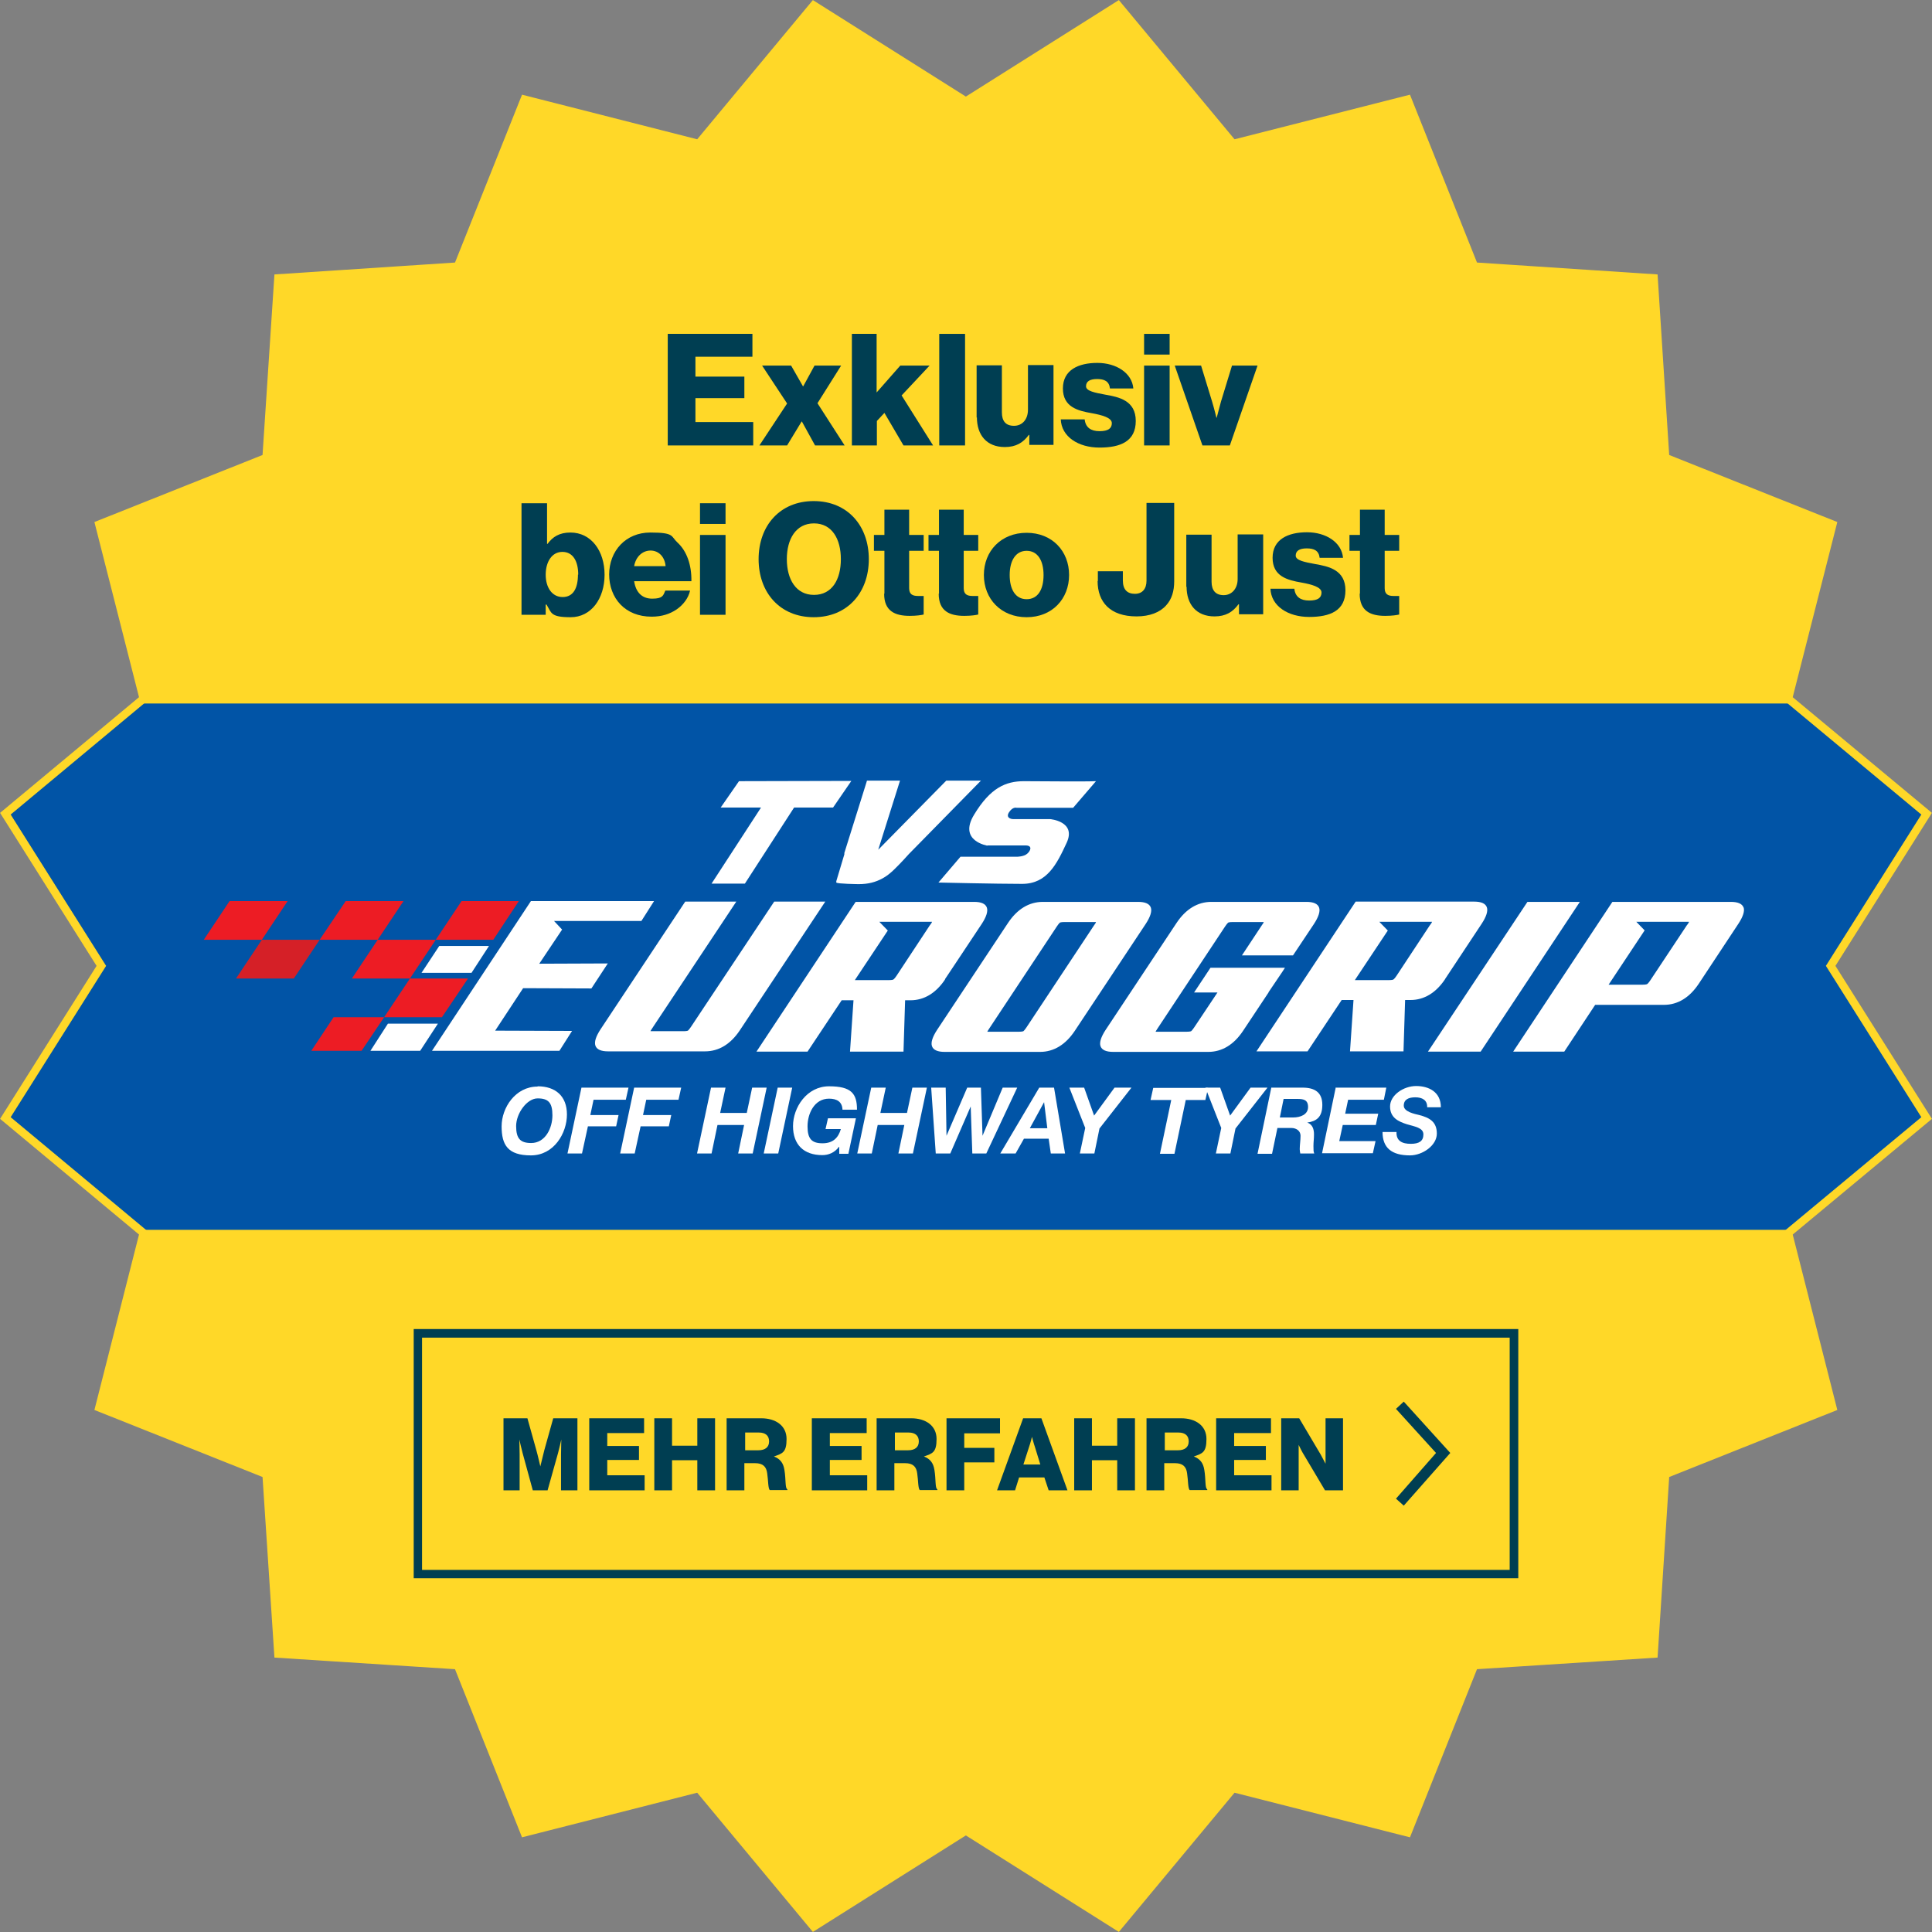 <?xml version="1.0" encoding="UTF-8"?>
<svg id="Ebene_1" data-name="Ebene 1" xmlns="http://www.w3.org/2000/svg" xmlns:xlink="http://www.w3.org/1999/xlink" version="1.1" viewBox="0 0 718.7 718.7">
  <rect x="0" y="0" width="718.7" height="718.7" fill="#808080" stroke="none"/>
  <defs>
    <style>
      .cls-1 {
        clip-path: url(#clippath);
      }

      .cls-2 {
        fill: #ed1c24;
      }

      .cls-2, .cls-3, .cls-4, .cls-5, .cls-6, .cls-7 {
        stroke-width: 0px;
      }

      .cls-8 {
        fill: none;
      }

      .cls-8, .cls-9 {
        stroke: #ffd828;
        stroke-miterlimit: 10;
        stroke-width: 3px;
      }

      .cls-3 {
        fill: #0154a6;
      }

      .cls-4 {
        fill: #d52027;
      }

      .cls-9, .cls-10, .cls-7 {
        fill: #ffd828;
      }

      .cls-5 {
        fill: #003e52;
      }

      .cls-6 {
        fill: #fff;
      }

      .cls-7 {
        display: none;
      }
    </style>
    <clipPath id="clippath">
      <polygon class="cls-9" points="415.9 2 359.3 37.7 302.7 2 259.9 53.5 195.1 37 170.3 99.1 103.5 103.5 99.1 170.3 36.9 195.1 53.4 259.9 2 302.7 37.7 359.3 2 415.9 53.4 458.7 36.9 523.6 99.1 548.4 103.5 615.2 170.3 619.5 195.1 681.7 259.9 665.2 302.7 716.7 359.3 681 415.9 716.7 458.7 665.2 523.6 681.7 548.4 619.5 615.2 615.2 619.5 548.4 681.7 523.6 665.2 458.7 716.7 415.9 681 359.3 716.7 302.7 665.2 259.9 681.7 195.1 619.5 170.3 615.2 103.5 548.4 99.1 523.6 37 458.7 53.5 415.9 2"/>
    </clipPath>
  </defs>
  <polygon class="cls-7" points="415.9 2 359.3 37.7 302.7 2 259.9 53.5 195.1 37 170.3 99.1 103.5 103.5 99.1 170.3 36.9 195.1 53.4 259.9 2 302.7 37.7 359.3 2 415.9 53.4 458.7 36.9 523.6 99.1 548.4 103.5 615.2 170.3 619.5 195.1 681.7 259.9 665.2 302.7 716.7 359.3 681 415.9 716.7 458.7 665.2 523.6 681.7 548.4 619.5 615.2 615.2 619.5 548.4 681.7 523.6 665.2 458.7 716.7 415.9 681 359.3 716.7 302.7 665.2 259.9 681.7 195.1 619.5 170.3 615.2 103.5 548.4 99.1 523.6 37 458.7 53.5 415.9 2"/>
  <g>
    <polygon class="cls-10" points="415.9 2 359.3 37.7 302.7 2 259.9 53.5 195.1 37 170.3 99.1 103.5 103.5 99.1 170.3 36.9 195.1 53.4 259.9 2 302.7 37.7 359.3 2 415.9 53.4 458.7 36.9 523.6 99.1 548.4 103.5 615.2 170.3 619.5 195.1 681.7 259.9 665.2 302.7 716.7 359.3 681 415.9 716.7 458.7 665.2 523.6 681.7 548.4 619.5 615.2 615.2 619.5 548.4 681.7 523.6 665.2 458.7 716.7 415.9 681 359.3 716.7 302.7 665.2 259.9 681.7 195.1 619.5 170.3 615.2 103.5 548.4 99.1 523.6 37 458.7 53.5 415.9 2"/>
    <g class="cls-1">
      <rect class="cls-3" x="-31" y="261.7" width="770.7" height="195.8"/>
    </g>
    <polygon class="cls-8" points="415.9 2 359.3 37.7 302.7 2 259.9 53.5 195.1 37 170.3 99.1 103.5 103.5 99.1 170.3 36.9 195.1 53.4 259.9 2 302.7 37.7 359.3 2 415.9 53.4 458.7 36.9 523.6 99.1 548.4 103.5 615.2 170.3 619.5 195.1 681.7 259.9 665.2 302.7 716.7 359.3 681 415.9 716.7 458.7 665.2 523.6 681.7 548.4 619.5 615.2 615.2 619.5 548.4 681.7 523.6 665.2 458.7 716.7 415.9 681 359.3 716.7 302.7 665.2 259.9 681.7 195.1 619.5 170.3 615.2 103.5 548.4 99.1 523.6 37 458.7 53.5 415.9 2"/>
  </g>
  <g>
    <path class="cls-5" d="M248.5,124.2h31.4v8.5h-21.2v7.4h18.2v8h-18.2v8.9h21.5v8.7h-31.8v-41.5Z"/>
    <path class="cls-5" d="M292.8,150.1l-9.3-14.1h10.8l4.4,7.7h.1l4.2-7.7h9.9l-8.8,14,10.1,15.7h-11l-4.9-8.9h-.1l-5.4,8.9h-10.3l10.3-15.6Z"/>
    <path class="cls-5" d="M316.8,124.2h9.3v21.8l8.8-10h10.9l-10.4,11.1,11.7,18.6h-11l-7.1-12.1-2.8,3v9.1h-9.3v-41.5Z"/>
    <path class="cls-5" d="M349.4,124.2h9.6v41.5h-9.6v-41.5Z"/>
    <path class="cls-5" d="M363.3,155.4v-19.5h9.4v17.5c0,3.2,1.4,5,4.5,5s5.2-2.4,5.2-6v-16.6h9.5v29.7h-9v-3.7h-.2c-2.1,2.9-4.8,4.5-8.9,4.5-6.8,0-10.4-4.5-10.4-11.1Z"/>
    <path class="cls-5" d="M394.6,156h8.9c.3,3,2.3,4.4,5.5,4.4s4.6-1,4.6-3-3.6-3-7.5-3.7c-5.2-.9-10.7-2.3-10.7-9.2s5.8-9.5,12.8-9.5,12.9,3.7,13.4,9.5h-8.7c-.3-2.7-2.1-3.5-4.8-3.5s-4.1.9-4.1,2.7,3.4,2.4,7.1,3.1c5.2.9,11.4,2.2,11.4,9.8s-5.7,9.9-13.5,9.9-14.2-4-14.4-10.6Z"/>
    <path class="cls-5" d="M425.6,124.2h9.5v7.7h-9.5v-7.7ZM425.6,136h9.5v29.7h-9.5v-29.7Z"/>
    <path class="cls-5" d="M437.1,136h9.7l4.1,13.4c.9,3,1.6,6,1.6,6h.1s.8-3,1.6-6l4.1-13.4h9.5l-10.3,29.7h-10.2l-10.3-29.7Z"/>
    <path class="cls-5" d="M203.1,224.9h-.1v3.8h-9v-41.5h9.5v15.1h.2c1.9-2.6,4.4-4.2,8.5-4.2,7.7,0,12.7,6.8,12.7,15.7s-5,15.8-12.6,15.8-7.1-1.6-9-4.7ZM215.1,213.8c0-5.1-2-8.5-5.9-8.5s-6.2,3.7-6.2,8.5,2.4,8.3,6.3,8.3,5.7-3.2,5.7-8.4Z"/>
    <path class="cls-5" d="M226.6,213.8c0-8.9,6.2-15.7,15.3-15.7s7.6,1.4,10.1,3.7c3.5,3.2,5.3,8.4,5.2,14.4h-21.3c.6,4,2.8,6.5,6.7,6.5s4.1-1.1,4.9-3h9.2c-.6,2.7-2.4,5.2-5,7-2.5,1.7-5.5,2.7-9.3,2.7-9.8,0-15.8-6.8-15.8-15.8ZM247.6,210.6c-.3-3.5-2.6-5.8-5.6-5.8s-5.5,2.3-6.1,5.8h11.7Z"/>
    <path class="cls-5" d="M260.4,187.2h9.5v7.7h-9.5v-7.7ZM260.4,199h9.5v29.7h-9.5v-29.7Z"/>
    <path class="cls-5" d="M282.2,208c0-12.4,7.9-21.6,20.5-21.6s20.5,9.2,20.5,21.6-7.9,21.6-20.5,21.6-20.5-9.2-20.5-21.6ZM312.8,208c0-7.5-3.3-13.3-10-13.3s-10.1,5.8-10.1,13.3,3.4,13.3,10.1,13.3,10-5.7,10-13.3Z"/>
    <path class="cls-5" d="M329,220.8v-15.9h-3.9v-5.9h3.9v-9.4h9.2v9.4h5.4v5.9h-5.4v13.9c0,2.3,1.3,2.9,3.3,2.9s1.7,0,2.1,0v6.9c-.8.2-2.6.5-5.2.5-5.5,0-9.5-1.8-9.5-8.2Z"/>
    <path class="cls-5" d="M349.3,220.8v-15.9h-3.9v-5.9h3.9v-9.4h9.2v9.4h5.4v5.9h-5.4v13.9c0,2.3,1.3,2.9,3.3,2.9s1.7,0,2.1,0v6.9c-.8.2-2.6.5-5.2.5-5.5,0-9.5-1.8-9.5-8.2Z"/>
    <path class="cls-5" d="M366,213.9c0-8.9,6.4-15.7,15.9-15.7s15.8,6.8,15.8,15.7-6.3,15.7-15.8,15.7-15.9-6.8-15.9-15.7ZM388.2,213.9c0-5.4-2.2-9-6.3-9s-6.3,3.7-6.3,9,2.1,9,6.3,9,6.3-3.6,6.3-9Z"/>
    <path class="cls-5" d="M408.4,216.2v-3.7h9.3v3.4c0,3.5,1.7,5,4.5,5s4.3-1.9,4.3-4.9v-28.9h10.3v29.1c0,3.7-.9,6.7-3,9-2.3,2.6-6.1,4.1-11,4.1-9.8,0-14.5-5.3-14.5-13.2Z"/>
    <path class="cls-5" d="M441.3,218.4v-19.5h9.4v17.5c0,3.2,1.5,5,4.5,5s5.2-2.4,5.2-6v-16.6h9.5v29.7h-9v-3.7h-.2c-2.1,2.9-4.8,4.5-8.9,4.5-6.8,0-10.4-4.5-10.4-11.1Z"/>
    <path class="cls-5" d="M472.6,219h8.9c.3,3,2.3,4.4,5.5,4.4s4.6-1,4.6-3-3.6-3-7.5-3.7c-5.2-.9-10.7-2.3-10.7-9.2s5.8-9.5,12.8-9.5,12.9,3.7,13.4,9.5h-8.7c-.3-2.7-2.1-3.5-4.8-3.5s-4.1.9-4.1,2.7,3.4,2.4,7.1,3.1c5.2.9,11.4,2.2,11.4,9.8s-5.7,9.9-13.5,9.9-14.2-4-14.4-10.6Z"/>
    <path class="cls-5" d="M505.9,220.8v-15.9h-3.9v-5.9h3.9v-9.4h9.2v9.4h5.4v5.9h-5.4v13.9c0,2.3,1.3,2.9,3.3,2.9s1.7,0,2.1,0v6.9c-.8.2-2.6.5-5.2.5-5.5,0-9.5-1.8-9.5-8.2Z"/>
  </g>
  <path class="cls-5" d="M564.8,587.1H153.9v-92.7h410.9v92.7ZM157,584h404.6v-86.4H157v86.4Z"/>
  <g>
    <path class="cls-5" d="M187.3,527.6h8.9l3.3,11.8c.5,1.7,1.5,6.1,1.5,6.1h0s1.1-4.4,1.5-6.1l3.3-11.8h9v26.8h-6.1v-13.5c0-1.1.1-5.4.1-5.4h0s-.9,4-1.2,5l-3.9,13.9h-5.5l-3.8-13.9c-.3-1-1.2-5-1.2-5h0s.1,4.3.1,5.4v13.5h-6v-26.8Z"/>
    <path class="cls-5" d="M219.2,527.6h20.4v5.5h-13.7v4.8h11.8v5.2h-11.8v5.7h13.9v5.6h-20.6v-26.8Z"/>
    <path class="cls-5" d="M243.4,527.6h6.6v10.2h9.4v-10.2h6.6v26.8h-6.6v-11.2h-9.4v11.2h-6.6v-26.8Z"/>
    <path class="cls-5" d="M270.4,527.6h12.8c5.3,0,9.4,2.7,9.4,7.7s-1.5,5.4-4.7,6.5h0c2.3.9,3.5,2.4,3.9,5,.6,3.5.2,6.9,1.1,7.2v.3h-6.5c-.7-.4-.6-3.6-1-6.2-.3-2.5-1.6-3.8-4.5-3.8h-4v10.1h-6.6v-26.8ZM282.1,539.5c2.6,0,4-1.2,4-3.3s-1.3-3.3-3.8-3.3h-5.1v6.6h5Z"/>
    <path class="cls-5" d="M302,527.6h20.4v5.5h-13.7v4.8h11.8v5.2h-11.8v5.7h13.9v5.6h-20.6v-26.8Z"/>
    <path class="cls-5" d="M326.2,527.6h12.8c5.3,0,9.4,2.7,9.4,7.7s-1.5,5.4-4.7,6.5h0c2.3.9,3.5,2.4,3.9,5,.6,3.5.2,6.9,1.1,7.2v.3h-6.5c-.7-.4-.6-3.6-1-6.2-.3-2.5-1.6-3.8-4.5-3.8h-4v10.1h-6.6v-26.8ZM337.8,539.5c2.6,0,4-1.2,4-3.3s-1.3-3.3-3.8-3.3h-5.1v6.6h5Z"/>
    <path class="cls-5" d="M352,527.6h20v5.6h-13.3v5.4h11.2v5.4h-11.2v10.4h-6.6v-26.8Z"/>
    <path class="cls-5" d="M380.6,527.6h6.8l9.7,26.8h-7l-1.6-4.8h-9.4l-1.5,4.8h-6.7l9.7-26.8ZM387,544.8l-2-6.5c-.5-1.4-1.1-3.8-1.1-3.8h0s-.6,2.4-1.1,3.8l-2.1,6.5h6.3Z"/>
    <path class="cls-5" d="M399.6,527.6h6.6v10.2h9.4v-10.2h6.6v26.8h-6.6v-11.2h-9.4v11.2h-6.6v-26.8Z"/>
    <path class="cls-5" d="M426.6,527.6h12.8c5.3,0,9.4,2.7,9.4,7.7s-1.5,5.4-4.7,6.5h0c2.3.9,3.5,2.4,3.9,5,.6,3.5.2,6.9,1.1,7.2v.3h-6.5c-.7-.4-.6-3.6-1-6.2-.3-2.5-1.6-3.8-4.5-3.8h-4v10.1h-6.6v-26.8ZM438.2,539.5c2.6,0,4-1.2,4-3.3s-1.3-3.3-3.8-3.3h-5.1v6.6h5Z"/>
    <path class="cls-5" d="M452.4,527.6h20.4v5.5h-13.7v4.8h11.8v5.2h-11.8v5.7h13.9v5.6h-20.6v-26.8Z"/>
    <path class="cls-5" d="M476.6,527.6h6.7l8,13.5c.4.8,1.8,3.4,1.8,3.4h0s0-3.2,0-4.2v-12.7h6.5v26.8h-6.7l-7.9-13.3c-.5-.7-1.9-3.6-1.9-3.6h0s0,3.5,0,4.4v12.5h-6.5v-26.8Z"/>
  </g>
  <polygon class="cls-5" points="522.2 560.1 519.3 557.5 534.2 540.5 519.3 524.1 522.2 521.4 539.5 540.5 522.2 560.1"/>
  <g>
    <g>
      <polygon class="cls-2" points="183.5 349.6 162.1 349.6 171.7 335.2 193 335.2 183.5 349.6"/>
      <polygon class="cls-2" points="152.5 364 130.9 364 140.5 349.6 162.1 349.6 152.5 364"/>
      <polygon class="cls-2" points="164.4 378.4 142.9 378.4 152.5 364 174.1 364 164.4 378.4"/>
      <polygon class="cls-2" points="134.5 390.9 115.8 390.9 124.1 378.4 142.9 378.4 134.5 390.9"/>
      <polygon class="cls-2" points="140.5 349.6 118.9 349.6 128.6 335.2 150.1 335.2 140.5 349.6"/>
      <polygon class="cls-2" points="97.4 349.6 75.8 349.6 85.4 335.2 107 335.2 97.4 349.6"/>
    </g>
    <polygon class="cls-4" points="109.3 364 87.8 364 97.4 349.6 118.9 349.6 109.3 364"/>
    <g>
      <polygon class="cls-6" points="175.4 361.9 156.8 361.9 163.4 351.9 181.9 351.9 175.4 361.9"/>
      <polygon class="cls-6" points="156.3 390.9 137.8 390.9 144.3 380.8 162.9 380.8 156.3 390.9"/>
    </g>
    <g>
      <g>
        <path class="cls-6" d="M471.9,369.1l2.3-3.4,2.9-4.3h0l.9-1.4h-27.7l-6.1,9.2h8.7l-8.6,12.9c-.8,1.2-1.2,1.5-1.2,1.5,0,0-.4.2-1.6.2h-11.6c0-.2.3-.5.7-1.2l25.1-37.9c.8-1.2,1.2-1.5,1.2-1.5h0s.4-.2,1.6-.2h11.6c0,.2-.2.5-.7,1.2l-7.4,11.2h19l7.8-11.7c1.7-2.6,2.4-4.7,1.9-6.1s-2.1-2.1-4.7-2.1h-35.4c-5.1,0-9.5,2.7-12.9,7.8l-26.4,39.8c-1.7,2.6-2.4,4.7-1.9,6.1.5,1.4,2.1,2.1,4.7,2.1h35.4c5.1,0,9.5-2.7,12.9-7.8l9.5-14.3h0Z"/>
        <path class="cls-6" d="M288,335.4l-21.4,32.2-9.5,14.3c-.8,1.2-1.2,1.5-1.2,1.5,0,0-.4.2-1.6.2h-12.3c0-.2.3-.5.7-1.2l31.2-47h-19l-31.5,47.5c-1.7,2.6-2.4,4.7-1.9,6.1.5,1.4,2.1,2.1,4.7,2.1h36.1c5.1,0,9.5-2.7,12.9-7.8l31.8-47.9h-19,0Z"/>
        <path class="cls-6" d="M428.1,337.6c-.5-1.4-2.1-2.1-4.7-2.1h-35.5c-5.1,0-9.5,2.7-12.9,7.8l-26.4,39.8c-1.7,2.6-2.4,4.7-1.9,6.1.5,1.4,2.1,2.1,4.7,2.1h35.5c5.1,0,9.5-2.7,12.9-7.8l26.4-39.8c1.7-2.6,2.4-4.7,1.9-6.1ZM407,344.2l-25.1,37.9h0c-.8,1.2-1.2,1.5-1.2,1.5h0s-.4.2-1.6.2h-11.8c0-.2.3-.5.7-1.2l25.1-37.9c.8-1.2,1.2-1.5,1.2-1.5h0s.4-.2,1.6-.2h11.8c0,.2-.2.5-.7,1.2Z"/>
        <polygon class="cls-6" points="568.2 335.5 531.2 391.2 550.8 391.2 587.7 335.5 568.2 335.5"/>
        <path class="cls-6" d="M537.5,364.3l13.7-20.7c1.7-2.6,2.4-4.7,1.9-6.1s-2.1-2.1-4.7-2.1h-44.1l-36.9,55.7h19l12.7-19.1h4.4l-1.3,19.1h19.9l.6-19.1h2c5.1,0,9.5-2.7,12.9-7.8h-.1ZM531.9,344.2l-12.4,18.8c-.8,1.2-1.2,1.4-1.2,1.4,0,0-.4.2-1.6.2h-12.7l12.3-18.5h-.1l-3.1-3.2h19.6c0,.2-.2.5-.7,1.2h0Z"/>
        <path class="cls-6" d="M351.5,364.3l3.6-5.4,10.1-15.2c1.7-2.6,2.4-4.7,1.9-6.1s-2.1-2.1-4.7-2.1h-44.1l-36.9,55.7h19l12.7-19.1h4.4l-1.3,19.1h19.9l.6-19.1h2c5.1,0,9.5-2.7,12.9-7.8h-.1ZM345.9,344.2l-12.4,18.8c-.8,1.2-1.2,1.4-1.2,1.4,0,0-.4.2-1.6.2h-12.7l12.3-18.5h-.1l-3.1-3.2h19.6c0,.2-.2.5-.7,1.2h0Z"/>
        <path class="cls-6" d="M648.6,337.6c-.5-1.4-2.1-2.1-4.7-2.1h-44.1l-36.9,55.7h19l11.5-17.4h25.6c5.1,0,9.5-2.7,12.9-7.8l14.8-22.4c1.7-2.6,2.4-4.7,1.9-6.1h0ZM627.5,344.2l-13.6,20.5c-.8,1.2-1.2,1.4-1.2,1.4,0,0-.4.2-1.6.2h-12.7l13.4-20.2h0l-3.1-3.2h19.6c0,.2-.2.5-.7,1.2h0Z"/>
        <polygon class="cls-6" points="220 367.7 226.1 358.4 200.6 358.5 209.1 345.8 206.1 342.6 238.6 342.6 243.3 335.2 197.5 335.2 160.7 390.9 208.1 390.9 212.8 383.5 184.2 383.4 194.6 367.6 220 367.7"/>
      </g>
      <g>
        <polygon class="cls-6" points="277.1 328.7 295.4 300.4 309.9 300.4 316.7 290.5 274.9 290.6 268.1 300.4 283.1 300.4 264.7 328.7 277.1 328.7"/>
        <path class="cls-6" d="M314.1,317.8l-3,10v.5c.3.5,8.2.6,8.3.6h0c3.5,0,6.3-.7,9-2.2,2.8-1.5,5.3-4.3,7.6-6.7.7-.8,1.4-1.5,2.1-2.3l26.8-27.3h-12.9l-25.3,25.7,8.1-25.7h-12.3l-.2.7c-2.6,8.3-7.4,23.7-8.2,26.2v.4h0Z"/>
        <path class="cls-6" d="M367.3,314.5h14.2c2.7,0,1.9,2,.6,3.1s-3.7,1.1-3.7,1.1h-21.1l-8.2,9.6s21.8.5,31.1.5,12.9-7.3,16.6-15.3-6.2-8.8-6.2-8.8h-13.8c-.7,0-2.8-.5-1.4-2.6s2.8-1.6,2.8-1.6h21l8.5-9.9c-5.2.2-20,0-26.8,0s-12.5,2.5-18.5,12.4c-6.1,9.9,5,11.6,5,11.6h-.1Z"/>
      </g>
    </g>
  </g>
  <g>
    <path class="cls-6" d="M200,404.1c6.6,0,10.9,3.6,10.9,10.5s-4.8,15.2-13.4,15.2-10.9-3.9-10.9-10.8,5.1-14.8,13.4-14.8h0ZM197.6,425.2c5.3,0,7.9-5.6,7.9-10.3s-1.5-6.3-5.5-6.3-8,5.6-8,10.3,1.6,6.3,5.6,6.3Z"/>
    <path class="cls-6" d="M216.4,404.6h17.4l-1,4.5h-12l-1.2,5.7h10.5l-.9,4.2h-10.5l-2.2,10.1h-5.4l5.2-24.5h0Z"/>
    <path class="cls-6" d="M236,404.6h17.4l-1,4.5h-12l-1.2,5.7h10.5l-.9,4.2h-10.5l-2.2,10.1h-5.4l5.2-24.5h0Z"/>
    <path class="cls-6" d="M264.5,404.6h5.4l-2,9.4h9.9l2-9.4h5.4l-5.2,24.5h-5.4l2.2-10.6h-9.9l-2.2,10.6h-5.4l5.2-24.5h0Z"/>
    <path class="cls-6" d="M289.3,404.6h5.4l-5.2,24.5h-5.4l5.2-24.5Z"/>
    <path class="cls-6" d="M312.1,426.6h0c-1.6,2.2-3.9,3.1-6.2,3.1-6.9,0-10.9-3.9-10.9-10.8s5.1-14.8,13.4-14.8,10.4,2.7,10.4,8.7h-5.4c-.1-2.9-2-4.1-5-4.1-5.5,0-8,5.6-8,10.3s1.6,6.3,5.6,6.3,5.9-2.2,6.8-5.3h-5.7l.9-4h10.4l-2.8,13.2h-3.4v-2.5h0Z"/>
    <path class="cls-6" d="M324.1,404.6h5.4l-2,9.4h9.9l2-9.4h5.4l-5.2,24.5h-5.4l2.2-10.6h-9.9l-2.2,10.6h-5.4l5.2-24.5Z"/>
    <path class="cls-6" d="M367,429.1h-5.3l-.6-17.5h0l-7.6,17.5h-5.4l-1.7-24.5h5.4l.3,17.9h0l7.7-17.9h5.1l.6,17.9h0l7.5-17.9h5.4l-11.5,24.5h.1Z"/>
    <path class="cls-6" d="M386.6,404.6h5.5l4.1,24.5h-5.3l-.8-5.5h-9.2l-3.1,5.5h-5.7l14.5-24.5ZM383.1,419.7h6.5l-1.2-9.7h0l-5.3,9.7Z"/>
    <path class="cls-6" d="M403.7,419.6l-5.9-15h5.5l3.7,10.4,7.6-10.4h6.3l-11.9,15.2-1.9,9.3h-5.4l2-9.5h0Z"/>
    <path class="cls-6" d="M435.7,409.2h-7.7l1-4.5h20.4l-1,4.5h-7.3l-4.2,20h-5.4l4.2-20Z"/>
    <path class="cls-6" d="M454.3,419.6l-5.9-15h5.5l3.7,10.4,7.6-10.4h6.3l-11.9,15.2-1.9,9.3h-5.4l2-9.5h0Z"/>
    <path class="cls-6" d="M472.9,404.6h11.7c4.4,0,7.3,1.7,7.3,6.4s-2.3,6.1-5.6,6.6h0c2,.7,2.5,2.5,2.5,4.4s-.2,2.7-.2,4.3,0,2.1.3,2.8h-5.2c-.1-.6-.2-1.1-.2-1.6,0-1.6.3-3.3.3-5s-1.4-2.9-3.5-2.9h-5.1l-2,9.6h-5.4l5.1-24.5h0ZM476,415.7h5c2.8,0,5.6-1.1,5.6-3.9s-1.9-3-4-3h-5.1l-1.4,6.9h-.1Z"/>
    <path class="cls-6" d="M497,404.6h18.7l-.9,4.5h-13.3l-1.1,5.2h12.3l-.9,4.2h-12.3l-1.3,6h13.5l-1,4.5h-18.9l5.1-24.5h0Z"/>
    <path class="cls-6" d="M519.5,421c-.2,3.5,2.2,4.5,5.3,4.5s4.7-1,4.7-3.5-3.2-2.9-6.2-3.8c-3.1-1-6.2-2.4-6.2-6.6s5-7.6,9.7-7.6,9.2,2.2,9.2,7.9h-5.1c.1-2.7-1.9-3.7-4.4-3.7s-4.3.8-4.3,3.1,4.1,3.1,5.8,3.5c3.8,1,6.5,2.5,6.5,6.9s-5.3,8.1-10,8.1c-6.8,0-10.2-2.8-10.2-8.7h5.2Z"/>
  </g>
</svg>